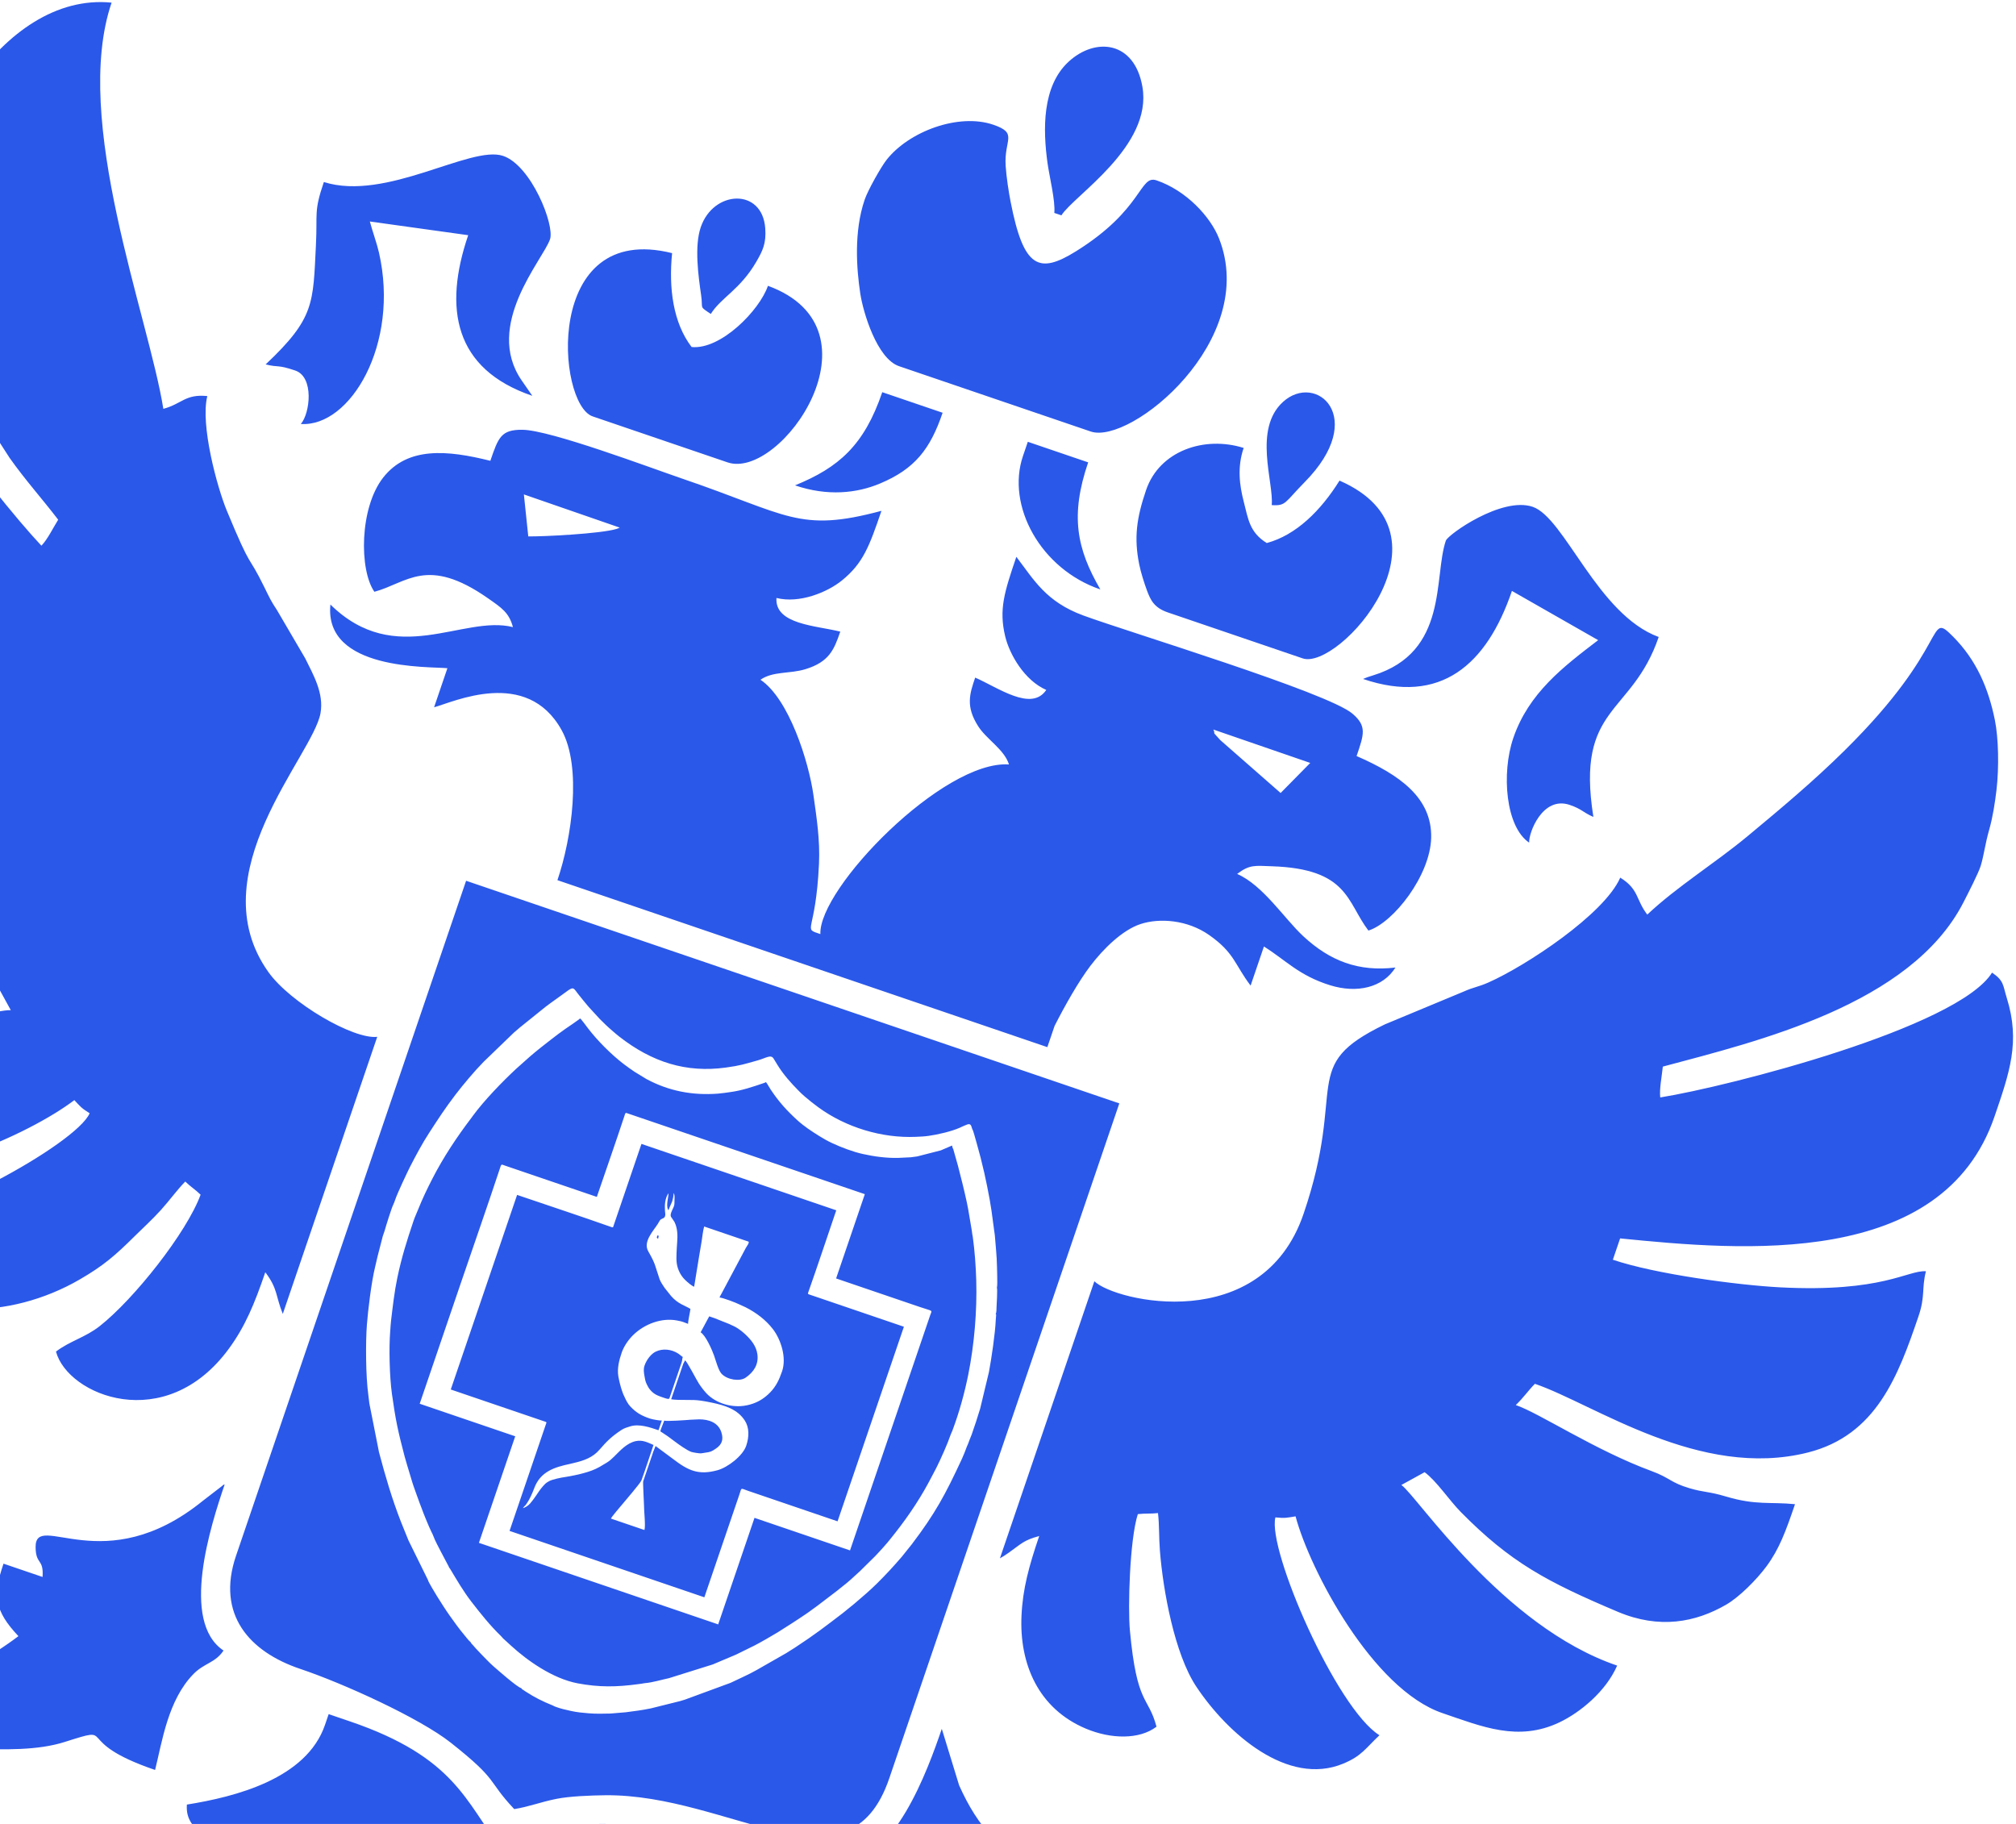 <?xml version="1.0" encoding="UTF-8"?> <svg xmlns="http://www.w3.org/2000/svg" width="462" height="418" viewBox="0 0 462 418" fill="none"><path fill-rule="evenodd" clip-rule="evenodd" d="M377.501 209.606C374.807 206.077 375.641 203.836 371.309 201.134C367.634 209.556 349.641 221.382 341.112 225.156C338.657 226.242 337.819 226.173 335.375 227.268L317.378 234.756C297.477 244.376 308.832 248.559 298.739 278.171C289.2 306.159 255.504 298.258 250.79 293.632L229.147 357.131C230.057 356.601 230.11 356.587 231.209 355.813C234.078 353.79 234.55 352.988 238.153 352.022C235.78 358.986 234.377 364.144 234.095 370.281C233.585 381.368 237.97 391.582 248.84 396.16C254.583 398.579 261.11 398.711 265.033 395.713C263.109 388.514 260.538 390.992 258.934 373.643C258.461 368.519 258.862 352.975 260.75 347.002C262.42 346.802 263.703 346.96 265.373 346.76C265.694 349.451 265.573 352.333 265.81 355.353C266.533 364.553 269.18 379.041 274.126 386.495C281.326 397.347 295.119 409.441 307.807 404.19C312.056 402.432 312.923 400.695 316.123 397.678C306.248 391.521 290.418 355.171 292.276 347.752C294.585 347.982 294.919 347.826 296.899 347.51C300.205 359.875 314.584 387.159 330.564 392.605C339.71 395.722 347.914 399.209 357.349 394.733C362.092 392.483 368.004 387.662 370.599 381.716C344.225 372.727 324.646 342.67 321.141 340.325L326.474 337.393C329.165 339.359 332.134 343.843 334.754 346.501C346.162 358.074 354.506 362.518 370.741 369.381C380.301 373.421 388.589 371.792 395.575 367.753C398.569 366.023 402.538 362.051 404.812 358.977C407.76 354.993 409.249 350.908 411.357 344.724C405.673 344.156 402.416 345.016 395.601 342.984C391.407 341.734 390.621 342.08 387.15 341.056C382.842 339.785 382.689 338.681 378.54 337.155C365.487 332.354 352.802 323.857 347.364 322.003C349.095 320.371 350.135 318.78 351.747 317.136C365.281 321.749 389.51 339.165 414.341 332.871C429.993 328.903 435.004 315.312 439.655 301.666C441.245 297 440.341 295.401 441.358 291.342C437.166 291.06 431.43 296.245 407.946 295.028C398.191 294.523 379.252 291.982 369.613 288.697L371.278 283.812C399.035 286.582 445.171 290.812 457.099 255.817C460.491 245.865 463.042 238.781 459.884 228.699C458.99 225.844 459.285 224.76 456.511 222.905C448.654 235.515 396.243 248.988 380.473 251.508C380.241 249.563 380.843 246.653 381.065 244.441C402.687 238.646 437.889 230.328 449.957 206.804C451.082 204.61 453.406 200.075 453.908 198.445C454.668 195.974 454.856 193.66 455.895 190.007C456.657 187.325 457.189 183.966 457.526 181.074C458.131 175.882 458.004 169.18 457.154 164.995C455.673 157.705 452.926 151.276 447.564 145.88C441.464 139.74 447.25 147.782 422.705 172.011C415.509 179.115 408.183 185.24 400.501 191.62C392.982 197.865 384.333 203.165 377.5 209.606L377.501 209.606ZM121.264 387.983C121.494 388.119 121.727 388.241 121.964 388.337L121.964 388.337C121.728 388.242 121.495 388.119 121.264 387.983L121.264 387.983ZM154.352 244.316C157.377 245.089 160.578 245.399 163.996 245.205C160.577 245.399 157.378 245.088 154.352 244.316ZM218.456 263.346C218.818 263.629 218.954 264.401 219.099 264.886L220.388 269.454C222.059 275.854 223.232 281.969 223.824 288.572C223.927 289.733 223.97 290.823 224.065 291.979C224.148 293.006 224.25 294.202 224.222 295.349C224.209 295.933 224.175 296.586 224.203 297.104C224.234 297.687 224.127 298.293 224.165 298.856C224.238 299.926 224.097 301.315 224.046 302.376C223.9 305.456 223.438 310.335 222.849 313.353C222.464 315.314 221.601 319.614 221.104 321.239C220.168 324.286 219.605 326.342 218.437 329.471C217.956 330.756 217.335 332.022 216.864 333.258C216.621 333.897 216.287 334.527 216.029 335.083C215.318 336.621 214.25 339.102 213.426 340.446C213.109 340.964 212.85 341.681 212.518 342.131L207.557 349.828C205.69 352.439 199.917 359.087 197.488 361.03C197.253 361.22 197.084 361.443 196.882 361.63C195.993 362.455 195.239 363.012 194.441 363.687C194.243 363.853 194.076 364.066 193.86 364.236L192.621 365.246C192.403 365.449 192.182 365.578 191.973 365.734C191.079 366.409 189.774 367.555 188.819 368.204C187.652 368.996 186.22 370.131 184.976 370.96L183.675 371.832C182.79 372.544 176.816 376.223 175.696 376.774C174.768 377.232 173.931 377.749 172.959 378.245C170.786 379.356 168.585 380.46 166.313 381.377C168.584 380.459 170.784 379.355 172.955 378.245C173.927 377.748 174.764 377.231 175.695 376.774C176.814 376.223 182.785 372.545 183.673 371.832L184.973 370.96C186.217 370.129 187.649 368.994 188.817 368.202C189.771 367.556 191.076 366.407 191.972 365.733C192.181 365.576 192.402 365.447 192.619 365.246L193.858 364.234C194.075 364.064 194.242 363.851 194.439 363.685C195.236 363.01 195.991 362.456 196.88 361.628C197.081 361.441 197.25 361.218 197.486 361.03C199.913 359.086 205.688 352.438 207.556 349.827L212.514 342.131C212.849 341.68 213.107 340.965 213.426 340.445C214.249 339.102 215.315 336.62 216.027 335.083C216.284 334.526 216.62 333.898 216.863 333.258C217.333 332.021 217.954 330.756 218.434 329.47C219.603 326.341 220.167 324.285 221.1 321.238C221.598 319.614 222.463 315.314 222.847 313.354C223.437 310.334 223.897 305.455 224.046 302.376C224.096 301.314 224.235 299.925 224.164 298.856C224.126 298.292 224.231 297.687 224.202 297.104C224.174 296.586 224.206 295.932 224.221 295.349C224.249 294.201 224.144 293.005 224.062 291.978C223.969 290.823 223.926 289.732 223.82 288.572C223.231 281.97 222.057 275.853 220.387 269.453L219.098 264.886C218.951 264.4 218.816 263.628 218.453 263.345L219.521 267.123C220.26 269.968 220.954 272.715 221.578 275.616C221.692 276.147 221.763 276.601 221.877 277.142L222.691 281.942C222.727 282.208 222.753 282.437 222.796 282.727C222.839 283.039 222.894 283.178 222.935 283.496C223.38 286.77 223.629 290.14 223.724 293.449C223.924 300.435 223.281 308.094 221.907 314.964C221.044 319.275 219.836 323.652 218.25 327.885C218.109 328.262 217.988 328.399 217.834 328.86C217.193 330.775 215.628 334.301 214.621 336.309C214.297 336.95 214.053 337.381 213.727 338.018C213.448 338.565 213.145 339.133 212.83 339.717C210.27 344.479 207.262 348.74 203.887 352.894C203.519 353.347 203.169 353.781 202.79 354.192C202.417 354.596 202.073 355.033 201.672 355.442C201.265 355.855 200.947 356.257 200.536 356.658L197.075 360.075C196.677 360.469 196.281 360.766 195.877 361.162C193.761 363.228 189.719 366.147 187.253 368.055C186.834 368.377 186.391 368.659 185.974 368.982C185.576 369.291 185.165 369.568 184.735 369.865C182.596 371.332 180.399 372.717 178.211 374.1C177.394 374.615 173.835 376.666 172.837 377.149C172.348 377.386 171.93 377.595 171.44 377.835L169.371 378.854C169.134 378.952 168.934 379.068 168.697 379.185L163.356 381.447L153.308 384.595C151.615 384.947 149.535 385.599 147.832 385.731C147.565 385.752 147.341 385.819 147.056 385.858C146.776 385.894 146.496 385.933 146.216 385.971C141.32 386.637 137.286 386.705 132.379 385.779C126.645 384.698 120.778 380.507 117.164 377.193L115.29 375.484C115.086 375.277 114.999 375.128 114.768 374.904C112.265 372.48 110.139 369.797 108.012 367.05C106.187 364.692 104.698 362.113 103.172 359.573L102.881 359.181L102.88 359.176C102.883 359.163 102.885 359.126 102.88 359.135C102.873 359.143 102.879 359.1 102.876 359.093L101.058 355.649C100.523 354.564 99.665 353.07 99.292 351.976C99.186 351.667 99.028 351.393 98.883 351.101C98.263 349.847 97.007 346.767 96.54 345.438C96.418 345.091 96.309 344.817 96.172 344.484C96.046 344.175 95.962 343.888 95.844 343.57C95.716 343.228 95.621 342.953 95.493 342.607C95.023 341.327 94.556 340.023 94.186 338.708L93.305 335.794C93.217 335.451 93.114 335.162 93.019 334.799C92.923 334.432 92.831 334.173 92.732 333.805C91.186 327.932 90.644 325.356 89.819 319.458C89.263 315.468 89.107 308.813 89.433 304.946C89.501 304.125 89.525 303.413 89.626 302.579C90.018 299.353 90.379 296.064 91.053 292.852C92.049 288.092 93.195 284.487 94.77 279.785C95.055 278.935 95.488 278.023 95.795 277.249C96.797 274.73 97.866 272.511 99.068 270.165C101.604 265.215 104.685 260.581 108.034 256.181C108.143 256.037 108.221 255.917 108.352 255.737C110.953 252.194 115.096 247.91 118.289 244.944L120.616 242.872C120.912 242.618 121.112 242.42 121.407 242.166C122.995 240.797 124.622 239.508 126.286 238.233C127.396 237.381 128.437 236.573 129.567 235.789C129.873 235.577 132.774 233.636 132.933 233.398C133.247 233.607 134.387 235.185 134.688 235.583C136.862 238.439 140.016 241.609 142.873 243.809C143.721 244.464 144.487 244.986 145.398 245.615L148.165 247.304C153.311 250.061 158.714 251.075 164.528 250.636C165.534 250.561 166.437 250.404 167.397 250.275C169.962 249.931 172.468 249.096 174.893 248.261C175.057 248.203 175.414 248.092 175.543 248.001C175.953 248.539 176.263 249.179 176.636 249.735C178.488 252.507 180.29 254.507 182.721 256.723C184.236 258.105 185.977 259.245 187.741 260.349C188.647 260.919 189.654 261.485 190.667 261.959C192.782 262.947 195.427 263.947 197.666 264.453C200.295 265.044 203.083 265.418 205.764 265.365L208.74 265.221C209.251 265.167 209.712 265.072 210.198 265.024L215.611 263.637L218.175 262.531C218.238 262.762 218.306 263.188 218.458 263.35L218.456 263.346ZM143.405 255.082C143.24 255.211 143.276 255.204 143.161 255.555C141.13 261.722 138.87 268.15 136.773 274.301L115.6 267.085C115.339 266.994 115.157 266.884 114.933 266.933L114.929 266.932C114.766 267.067 114.677 267.427 114.612 267.628C111.7 276.422 108.523 285.494 105.531 294.271C102.415 303.415 99.298 312.56 96.181 321.704L118.072 329.165L109.75 353.582L164.584 372.271L172.907 347.855L194.797 355.316L213.155 301.456C213.614 300.119 213.949 300.604 210.843 299.545C204.43 297.36 198.019 295.175 191.607 292.989L198.19 273.673L143.582 255.075C143.413 255.055 143.511 255.052 143.405 255.08L143.405 255.082L143.405 255.082ZM125.238 326.01C125.119 325.837 125.073 325.852 124.695 325.729L114.358 322.207C110.673 320.952 106.988 319.696 103.304 318.44L118.504 273.844C125.486 276.224 132.875 278.659 139.822 281.112C140.072 281.201 140.281 281.314 140.494 281.251L140.493 281.25L147.001 262.156L191.642 277.372C189.552 283.504 187.424 289.95 185.27 296.047C185.059 296.646 184.978 296.501 186.544 297.035C193.41 299.375 200.277 301.716 207.143 304.056L191.943 348.652L171.416 341.655C169.619 341.043 170.023 340.806 169.418 342.578C166.751 350.406 164.083 358.232 161.415 366.061L116.773 350.846L125.238 326.01L103.226 318.467L118.486 273.751L118.488 273.751L103.227 318.467L125.24 326.01L125.238 326.01ZM98.082 362.108C98.063 362.391 99.841 365.318 100.133 365.784C101.02 367.194 102.082 368.892 103.058 370.263C104.087 371.707 105.202 373.28 106.34 374.625C106.735 375.092 107.389 375.991 107.843 376.337C107.928 376.083 107.823 376.087 107.625 375.898C107.201 375.491 106.936 375.029 106.692 374.858L106.773 374.615L106.694 374.858C106.936 375.029 107.202 375.491 107.628 375.899C107.825 376.088 107.929 376.083 107.846 376.337L108.035 376.659C108.164 376.812 108.244 376.877 108.384 377.028C108.605 377.264 108.79 377.488 109.003 377.74L110.312 379.127C111.228 380.055 112.13 381.038 113.096 381.883C113.535 382.264 118.7 386.841 119.471 386.88C119.57 387.136 119.643 387.112 119.932 387.305C120.123 387.431 120.238 387.521 120.439 387.652C122.527 388.999 124.287 389.896 126.617 390.829C126.927 390.952 126.895 390.996 127.235 391.123C128.477 391.588 129.537 391.819 130.828 392.105C132.232 392.417 133.48 392.529 134.859 392.644C136.607 392.791 138.227 392.736 139.848 392.704C140.082 392.699 140.219 392.673 140.424 392.66L143.407 392.41C145.621 392.108 146.806 392.002 149.182 391.514L155.836 389.855C156.233 389.742 156.553 389.647 156.931 389.525L167.406 385.674L170.463 384.232C171.683 383.632 172.297 383.362 173.424 382.716L180.188 378.851C180.531 378.637 180.819 378.471 181.146 378.244C181.467 378.022 181.766 377.87 182.106 377.644C186.868 374.527 189.114 372.757 193.137 369.688L195.785 367.538C197.485 366.092 199.352 364.504 200.934 362.936C203.03 360.858 204.692 359.063 206.643 356.797L208.939 353.931C214.304 346.869 216.661 342.495 220.452 334.309C220.869 333.408 221.198 332.528 221.556 331.567C221.75 331.049 221.802 331.101 222.119 330.159C222.318 329.566 222.495 329.307 222.682 328.748C223.009 327.765 223.35 326.784 223.684 325.802C224.046 324.74 224.275 323.819 224.619 322.834L226.634 314.429C227.221 311.293 228.076 305.526 228.2 302.423L228.278 301.491C228.274 301.028 228.318 301.332 228.173 301.121C228.006 301.644 227.887 304.036 227.765 305.063L227.305 308.923C226.906 311.285 226.591 313.822 226.043 316.142C226.59 313.823 226.905 311.283 227.303 308.923L227.764 305.065C227.885 304.036 228.006 301.645 228.172 301.121C228.392 300.852 228.352 299.959 228.374 299.588C228.393 299.216 228.629 295.303 228.451 295.125C228.381 295.03 228.351 295.012 228.339 295.007C228.349 295.01 228.378 295.023 228.454 295.126C228.594 294.626 228.527 293.223 228.531 292.638C228.54 291.793 228.487 291.054 228.476 290.215C228.447 287.969 228.158 285.407 227.989 283.162L227.217 277.445C226.867 274.855 225.657 268.874 224.978 266.353C224.877 265.975 224.818 265.674 224.718 265.285C224.587 264.771 223.132 259.369 222.933 258.999C222.854 258.849 222.94 258.978 222.859 258.891L222.552 257.981C222.169 257.252 221.465 257.821 220.471 258.205C220.299 258.271 220.203 258.339 220.037 258.413C218.063 259.297 214.902 260.024 212.841 260.309C211.725 260.463 210.992 260.485 209.904 260.533C202.115 260.882 193.876 258.376 187.575 253.792C186.405 252.94 185.465 252.183 184.41 251.282C183.889 250.837 183.46 250.423 182.993 249.948C181.221 248.152 179.538 246.263 178.206 244.114L177.25 242.551C176.64 241.616 175.509 242.488 173.684 243.001C170.6 243.871 169.651 244.208 166.313 244.663C157.279 245.895 149.456 243.474 141.834 237.5C141.287 237.071 140.822 236.656 140.31 236.217C139.825 235.799 139.337 235.368 138.851 234.903C138.376 234.45 137.934 234.016 137.47 233.55L134.861 230.708C134.435 230.206 134.079 229.772 133.663 229.266L132.494 227.809C131.365 226.336 131.468 226.005 129.581 227.426C128.14 228.51 126.609 229.52 125.044 230.721L119.178 235.442C118.694 235.853 118.246 236.24 117.749 236.667L110.817 243.356C108.833 245.364 106.047 248.682 104.362 250.897C101.944 254.078 100.535 256.26 98.361 259.603C96.81 261.986 95.389 264.638 93.988 267.364C93.428 268.454 91.077 273.424 90.581 274.903C90.427 275.365 90.302 275.715 90.131 276.057C89.706 276.904 88.463 280.92 88.136 282.087C88.023 282.488 87.831 282.904 87.718 283.307L86.503 288.029C86.294 288.849 86.165 289.542 85.97 290.324C85.108 293.797 84.326 300.391 84.081 303.567C83.774 307.543 83.804 315.352 84.412 319.721C84.507 320.398 84.572 320.949 84.645 321.64L86.854 332.805C88.326 338.357 89.789 343.376 91.876 348.744L93.591 352.981C93.664 353.128 93.719 353.217 93.777 353.369L98.082 362.106L98.082 362.108ZM97.768 361.067C97.717 361.345 97.833 361.505 97.94 361.697C97.833 361.504 97.717 361.344 97.766 361.066L93.246 351.361L97.768 361.067ZM119.47 386.88L119.471 386.88C119.524 386.907 119.576 386.935 119.628 386.964C119.576 386.935 119.523 386.907 119.47 386.881L119.47 386.88ZM118.049 385.416L118.049 385.415C118.837 385.828 119.817 386.619 120.65 387.132C122.765 388.435 124.75 389.415 126.712 390.133C124.749 389.415 122.763 388.435 120.647 387.131C119.815 386.618 118.836 385.829 118.049 385.416ZM226.495 275.438C226.725 275.667 226.773 276.199 226.826 276.549C226.887 276.98 227.004 277.324 227.062 277.74L227.941 285.021C228.012 285.861 228.084 286.727 228.149 287.486C228.319 289.434 228.337 292.384 228.34 294.448C228.339 294.539 228.332 294.672 228.336 294.734C228.353 294.989 228.328 295.004 228.333 295.007C228.319 295.004 228.353 295.016 228.333 294.733C228.329 294.67 228.337 294.535 228.336 294.447C228.334 292.382 228.317 289.433 228.146 287.485C228.081 286.726 228.009 285.86 227.938 285.02L227.06 277.739C227.002 277.323 226.884 276.976 226.823 276.548C226.771 276.199 226.723 275.666 226.496 275.439L226.496 275.437L226.495 275.438ZM222.494 258.713L223.66 262.821C224.13 264.593 224.589 266.361 225.007 268.141C224.589 266.359 224.129 264.594 223.658 262.82L222.491 258.711L222.493 258.711L222.494 258.713ZM225.863 316.855C225.623 317.766 225.484 318.732 225.235 319.606C223.866 324.395 222.219 329.297 220.286 333.776C218.965 336.833 215.815 342.997 214.055 345.727C212.416 348.269 211.825 349.254 209.921 351.846C211.824 349.254 212.414 348.268 214.053 345.726C215.814 342.999 218.964 336.834 220.285 333.775C222.218 329.297 223.864 324.394 225.233 319.606C225.483 318.731 225.621 317.767 225.863 316.855ZM209.666 352.192C206.211 356.852 201.468 362.042 197.184 365.643C192.26 369.781 188.546 372.666 183.026 376.356C181.934 377.086 180.985 377.69 180.067 378.252C180.985 377.689 181.934 377.085 183.024 376.356C188.546 372.666 192.258 369.782 197.183 365.643C201.467 362.044 206.21 356.852 209.667 352.193L209.666 352.192ZM177.754 379.633C177.075 380.032 176.365 380.446 175.582 380.908C173.143 382.343 166.739 385.425 163.955 386.493C166.738 385.425 173.14 382.342 175.58 380.907C176.364 380.446 177.075 380.032 177.754 379.633ZM136.187 392.259C134.987 392.223 133.776 392.131 132.55 391.976C132.32 391.947 132.097 391.915 131.876 391.882C132.097 391.915 132.32 391.946 132.549 391.975C133.775 392.131 134.987 392.223 136.187 392.259ZM93.245 351.361L91.683 347.345C89.443 341.291 87.59 335.103 86.124 328.384C83.62 316.914 83.389 303.458 86.403 289.823C89.754 274.661 96.033 262.316 104.739 250.936C110.152 243.86 116.702 237.646 123.485 232.314C116.704 237.645 110.152 243.861 104.74 250.937C96.035 262.316 89.755 274.662 86.404 289.823C83.389 303.458 83.62 316.914 86.126 328.385C87.592 335.102 89.442 341.29 91.685 347.345L93.244 351.361L93.245 351.361ZM124.692 231.377C125.679 230.622 126.657 229.907 127.639 229.193C128.115 228.846 128.588 228.488 129.083 228.147C128.589 228.49 128.117 228.847 127.641 229.193C126.659 229.906 125.68 230.622 124.692 231.377ZM130.771 226.98L131.234 226.658L130.77 226.98L130.771 226.98ZM165.26 245.109C168.132 244.832 171.969 243.973 175.018 242.925C171.969 243.973 168.133 244.833 165.26 245.109ZM210.848 260.811C212.841 260.688 215.222 260.296 217.294 259.711C215.224 260.297 212.842 260.688 210.848 260.811ZM165.628 381.649L162.964 382.717C160.98 383.401 158.193 384.406 156.191 384.877C155.965 384.93 155.703 385.057 155.486 385.123L150.002 386.375C149.715 386.431 149.475 386.468 149.232 386.512C146.772 386.961 141.918 387.529 139.272 387.469C136.302 387.401 133.582 387.044 130.952 386.252C133.581 387.044 136.3 387.401 139.269 387.468C141.917 387.529 146.771 386.96 149.23 386.512C149.471 386.467 149.713 386.432 150.001 386.375L155.484 385.124C155.7 385.058 155.964 384.93 156.19 384.877C158.193 384.406 160.978 383.4 162.962 382.717L165.628 381.65L165.628 381.649ZM158.43 332.741C157.482 332.418 155.517 331.022 154.694 330.394C154.112 329.952 153.564 329.555 152.999 329.136L151.657 328.242C151.26 327.993 151.264 328.144 151.537 327.344C151.774 326.647 151.986 326.261 152.22 325.573C152.84 325.77 157.23 325.46 158.216 325.371L160.263 325.279C162.407 325.289 164.58 325.986 165.306 328.223C165.845 329.887 165.463 331.025 164.086 331.965C163.008 332.704 162.804 332.761 161.571 332.93C161.286 332.969 160.869 333.057 160.627 333.075C160.289 333.103 158.846 332.883 158.431 332.741L158.43 332.741ZM147.702 312.973C148.188 311.549 149.255 310.258 150.253 309.771C151.875 308.979 153.893 309.2 155.465 310.231C155.876 310.5 156.1 310.761 156.47 310.992C156.291 311.516 156.377 311.738 156.199 312.261L153.408 320.449C153.307 320.747 152.623 320.501 152.162 320.344C151.032 319.959 150.136 319.695 149.286 318.83C148.688 318.223 148.532 317.873 148.179 317.164C147.9 316.607 147.76 315.841 147.664 315.205C147.565 314.553 147.42 313.807 147.704 312.974L147.702 312.973ZM162.529 301.674C162.912 301.804 163.295 301.937 163.679 302.066L167.106 303.428C167.892 303.835 168.218 303.87 169.126 304.465C169.693 304.84 170.244 305.283 170.713 305.718C172.1 307.005 173.327 308.473 173.574 310.408C173.87 312.714 172.73 314.445 170.868 315.729C169.517 316.662 166.705 316.225 165.378 314.858C164.63 314.087 164.011 311.705 163.631 310.637C163.191 309.401 161.758 306.078 160.562 305.332L162.531 301.675L162.529 301.674ZM150.545 283.482L150.667 283.124L150.954 283.222C150.852 283.548 150.929 283.531 150.806 283.892C150.637 283.728 150.458 283.739 150.546 283.482L150.545 283.482ZM153.201 277.335C153.058 277.219 153.142 277.311 153.071 277.161C152.577 276.105 153.305 274.089 153.156 273.471C152.385 274.71 152.301 276.134 152.391 277.494C152.426 278.013 152.534 278.354 152.401 278.746C152.206 279.316 151.581 279.193 151.24 279.667C151.07 279.905 150.927 280.207 150.782 280.437C149.743 282.095 147.32 284.542 148.543 286.74C149.39 288.263 149.919 289.13 150.436 290.948L151.158 293.164C151.37 293.752 151.953 294.639 152.318 295.163L153.789 297.01C155.389 298.854 156.947 299.173 158.225 299.968C158.15 300.715 157.631 302.85 157.697 303.396C156.564 303.009 156.739 302.926 155.167 302.626C151.589 301.944 147.703 303.438 145.137 305.926C144.041 306.986 142.974 308.514 142.471 309.99C141.874 311.74 141.4 313.614 141.706 315.446C141.758 315.759 141.833 316.086 141.893 316.37C142.127 317.449 142.445 318.53 142.841 319.549C142.908 319.724 142.976 319.818 143.051 319.985C143.444 320.864 143.836 321.704 144.535 322.422C145.873 323.8 147.017 324.445 148.936 325.099C149.534 325.303 151.237 325.599 151.667 325.548L150.908 327.775C148.913 327.095 146.473 326.26 144.436 326.885C143.759 327.093 143.027 327.307 142.443 327.694C140.258 329.144 139.092 330.24 137.384 332.235C135.863 334.012 133.828 334.732 131.633 335.248C131.257 335.337 130.912 335.431 130.565 335.505C127.079 336.248 123.835 337.243 122.423 341.069C121.994 342.234 121.313 343.747 120.624 344.705C120.376 345.051 120.012 345.338 119.826 345.635C120.417 345.476 121.051 345.053 121.502 344.548C121.947 344.051 122.441 343.349 122.841 342.771C123.264 342.154 123.706 341.458 124.151 340.939C124.419 340.624 124.581 340.414 124.884 340.118C125.23 339.78 125.351 339.754 125.723 339.513C126.46 339.038 128.677 338.606 129.637 338.479C130.31 338.39 130.977 338.228 131.662 338.103C132.409 337.965 133.002 337.802 133.696 337.618C134.959 337.283 136.249 336.841 137.41 336.178L139.119 335.157C139.706 334.795 140.212 334.331 140.732 333.818C142.195 332.373 143.638 330.728 145.684 330.274C147.226 329.933 148.417 330.565 149.758 331.151C148.837 333.853 147.977 336.588 146.994 339.27C146.767 339.894 143.357 343.84 142.816 344.507C142.361 345.063 140.163 347.581 140.001 348.025L147.681 350.642C147.98 349.701 147.577 346.308 147.589 345.07C147.593 344.543 147.303 339.765 147.399 339.484L149.749 332.59C149.926 332.071 150.065 331.895 150.236 331.394L154.257 334.378C157.783 337.075 160.109 338.121 164.434 336.94C166.736 336.312 170.208 333.679 171.005 331.339C171.726 329.226 171.69 327.154 170.724 325.62C169.047 322.96 166.101 322.067 163.029 321.43C159.092 320.616 158.92 320.912 155.377 320.813C155.045 320.803 154.148 320.755 153.812 320.669L156.526 312.695C156.686 312.245 156.859 312.102 157.016 311.743C157.692 312.46 159.579 316.192 160.185 317.117C160.494 317.589 160.761 317.941 161.107 318.397C161.28 318.622 161.435 318.796 161.599 318.991C163.57 321.32 166.845 322.423 169.767 322.25C170.696 322.196 171.673 321.982 172.535 321.682C174.047 321.157 175.3 320.324 176.477 319.126C177.831 317.748 178.574 316.184 179.228 314.264C180.298 311.125 178.959 306.989 177.123 304.6C175.507 302.5 173.33 300.849 170.883 299.602C170.409 299.361 169.965 299.206 169.496 298.968C168.589 298.509 165.756 297.44 164.884 297.351C164.972 297.11 165.185 296.767 165.284 296.584L170.91 286.017C171.068 285.724 171.872 284.664 171.496 284.536L161.376 281.086C161.117 281.846 160.925 283.677 160.78 284.547C160.595 285.647 160.377 286.908 160.198 288.002L159.075 294.89C158.478 294.672 157.558 293.836 157.137 293.451C156.058 292.467 155.324 291.047 155.105 289.61C154.99 288.865 155.001 288.026 155.039 287.191C155.076 286.4 155.118 285.52 155.183 284.729C155.31 283.201 155.282 281.504 154.6 280.115C154.491 279.893 154.427 279.863 154.312 279.658C153.895 278.914 153.468 278.903 153.82 277.869C154.112 277.013 154.598 276.509 154.562 275.59C154.55 275.307 154.56 275.103 154.578 274.805C154.605 274.317 154.601 273.729 154.377 273.409C154.349 273.699 154.331 274.086 154.275 274.356C154.227 274.59 154.088 275.217 154.029 275.367C153.759 276.039 153.446 276.613 153.199 277.336L153.201 277.335ZM291.437 115.756C294.746 115.98 294.391 115.159 299.004 110.476C313.606 95.653 301.61 85.208 294.025 92.103C287.127 98.374 291.951 110.617 291.437 115.756ZM160.586 52.075C159.102 56.428 160.035 63.245 160.671 67.618C161.154 70.944 160.107 70.079 162.895 71.944C165.243 68.176 169.614 66.394 173.325 59.983C174.788 57.455 175.626 55.776 175.367 52.288C174.677 43.015 163.49 43.556 160.587 52.075L160.586 52.075ZM182.194 111.234C189.636 113.77 196.328 113.048 201.637 110.825C209.704 107.445 213.188 102.892 216.016 94.594L202.186 89.88C198.043 102.034 192.241 107.135 182.194 111.234L182.194 111.234ZM234.432 104.504C230.556 115.876 238.465 130.413 252.161 135.081C246.736 125.747 245.218 118.151 249.372 105.962L235.542 101.248L234.432 104.504ZM241.614 48.797L243.241 49.352C246.06 44.828 264.179 33.542 261.804 19.893C259.973 9.376 251.041 8.493 244.903 14.127C238.782 19.745 238.998 29.72 240.057 37.367C240.483 40.449 241.887 46.07 241.614 48.797ZM74.216 41.718C71.87 48.604 72.775 48.755 72.401 56.163C71.728 69.52 72.166 72.874 60.879 83.514C63.959 84.285 63.478 83.491 67.665 84.918C72.027 86.405 71.063 94.743 68.939 97.165C80.242 97.928 91.644 78.861 86.842 57.866C86.352 55.719 85.381 53.102 84.756 50.761L107.296 53.9C101.581 70.668 104.069 84.604 121.991 90.712L119.543 87.174C110.829 74.528 124.452 59.514 126.045 54.839C127.16 51.57 121.746 37.926 115.305 35.731C107.856 33.192 88.524 46.24 74.217 41.717L74.216 41.718ZM331.34 123.904C328.485 132.282 332.002 149.453 314.671 154.78C313.324 155.194 313.402 155.177 312.365 155.6C330.167 161.668 340.734 152.294 346.483 135.425L366.248 146.706C358.332 152.755 350.321 158.8 346.793 169.152C344.054 177.189 345.029 189.495 350.432 193.109C350.293 190.907 353.483 182.336 359.735 184.467C362.54 185.423 362.68 186.143 365.152 187.222C361.063 161.551 373.948 164.08 380.117 145.981C366.083 140.845 358.6 118.657 351.238 116.148C344.165 113.737 331.81 122.527 331.341 123.905L331.34 123.904ZM262.648 112.303C260.477 118.676 259.835 123.202 261.07 129.342C261.44 131.183 262.2 133.563 262.821 135.256C263.675 137.582 264.533 139.296 267.619 140.348L298.535 150.885C306.785 153.697 334.9 122.336 306.972 110.145C302.693 117.013 297.028 122.645 290.292 124.45C286.346 121.99 286.056 118.994 284.996 114.859C284.083 111.293 283.486 107.115 285.005 102.658C276.037 99.822 265.719 103.295 262.649 112.303L262.648 112.303ZM135.821 95.427L166.737 105.965C178.925 110.118 203.244 75.475 175.988 65.501C174.076 71.11 165.197 80.198 158.494 79.529C154.262 73.985 153.216 66.066 154.022 58.014C124.462 50.611 127.571 92.615 135.821 95.427ZM198.143 45.793C195.655 53.092 196.286 61.589 197.15 67.286C197.801 71.577 200.965 82.193 206.033 83.92L249.965 98.894C259.059 101.994 288.61 77.971 279.35 54.623C277.353 49.589 271.798 43.638 265.043 41.335C261.108 39.994 262.028 47.962 246.603 57.576C238.063 62.898 234.576 61.469 231.604 46.269C231.149 43.947 230.64 40.63 230.464 38.021C230.058 31.959 233.413 30.556 227.618 28.58C219.651 25.865 208.247 30.137 203.143 36.671C201.905 38.256 198.904 43.553 198.14 45.793L198.143 45.793ZM-81.211 268.611C-81.419 271.682 -81.623 271.267 -79.066 272.977L-81.009 278.676C-82.931 276.157 -83.996 275.549 -84.324 273.531C-84.356 273.332 -84.333 273.073 -84.355 272.869C-84.747 269.158 -82.811 272.295 -85.02 269.131C-87.882 272.701 -93.207 269.174 -95.117 274.776C-95.296 275.303 -94.98 283.321 -92.417 277.514C-87.642 279.141 -85.374 282.005 -86.779 287.613C-90.578 286.662 -93.071 287.7 -96.745 283.708C-98.663 281.623 -98.586 281.72 -98.408 279.106L-100.035 278.551C-102.76 282.924 -106.86 285.153 -103.557 295.191C-101.874 300.306 -99.1 301.587 -94.769 303.063C-89.272 304.937 -89.041 300.899 -84.155 301.229C-87.541 311.163 -86.385 306.364 -89.112 310.443C-87.624 311.37 -86.708 312.403 -85.237 313.083C-83.658 313.813 -82.541 313.591 -79.627 314.585C-79.957 317.883 -75.139 341.054 -74.447 344.56C-73.44 349.663 -72.817 354.167 -71.698 359.47C-70.601 364.664 -69.966 369.476 -69.169 374.487C-81.403 370.619 -84.987 388.001 -73.646 392.951C-79.525 398.493 -76.343 405.102 -70.486 407.658C-72.315 413.025 -72.822 414.062 -69.645 417.408C-67.718 419.438 -62.731 422.114 -59.449 423.232C-59.779 426.54 -57.716 434.501 -57.033 438.305C-55.911 444.549 -56.767 449.589 -50.133 451.85C-45.54 453.416 -42.616 451.106 -41.128 446.742C-40.3 444.312 -45.79 418.887 -47.151 413.794C-34.466 410.394 -41.76 404.197 -30.059 401.706C-15.391 398.583 2.546 403.111 14.788 399.227C27.424 395.219 15.906 398.939 35.542 405.631C37.145 399.231 38.467 389.601 44.368 383.612C46.829 381.115 49.32 381.117 51.225 378.265C41.246 371.59 48.261 349.664 51.489 340.192C51.314 340.294 51.104 340.26 50.964 340.5L46.541 343.908C23.851 362.356 8.1 346.075 8.159 354.563C8.188 358.689 10.045 357.096 9.753 361.404L0.804 358.354C-1.669 365.608 -1.315 369.086 4.222 374.966C-1.556 379.383 -13.744 386.732 -21.313 387.793C-41.097 390.57 -44.703 374.49 -47.859 371.455C-51.069 368.369 -55.599 367.949 -57.252 364.558C-57.984 363.059 -59.148 356.18 -59.575 354.182L-68.735 311.937C-66.767 310.432 -63.379 309.543 -62.447 306.81C-61.085 302.813 -67.244 304.475 -69.177 297.248C-53.4 302.235 -47.169 277.489 -64.107 271.715C-64.643 277.067 -65.967 284.414 -73.706 283.891C-74.85 279.614 -75.934 272.406 -68.749 274.677C-69.044 272.196 -68.019 269.473 -71.152 268.406C-76.022 266.746 -75.595 270.018 -81.211 268.612L-81.211 268.611ZM279.669 169.628C277.382 167.141 278.723 168.599 278.065 167.192L300.265 174.845L293.476 181.736L279.668 169.629L279.669 169.628ZM241.681 235.1C244.046 230.45 247.144 224.966 249.852 221.39C252.887 217.382 257.257 213.117 261.382 211.767C265.772 210.33 272.135 210.812 277.091 214.282C282.944 218.382 282.946 221.085 286.598 225.871L289.65 216.916C294.668 220.045 297.648 223.569 304.817 225.796C310.969 227.707 316.915 226.352 319.79 221.736C311.34 222.748 304.776 220.244 298.637 214.527C294.281 210.471 289.433 202.869 283.515 200.285C286.392 198.087 287.626 198.401 291.457 198.527C309.037 199.103 308.609 206.729 313.598 213.265C319.329 211.466 327.795 200.628 327.976 191.97C328.167 182.815 320.769 177.582 310.885 173.267C312.59 168.265 313.273 166.406 309.95 163.563C304.238 158.676 258.726 144.901 248.272 141.059C239.685 137.902 236.962 132.914 232.914 127.611C230.14 135.75 228.894 139.698 230.351 145.811C231.345 149.978 234.775 155.936 239.77 158.116C236.385 163.18 228.738 157.585 223.48 155.29C222.207 159.024 221.255 161.892 224.183 166.462C226.1 169.455 230.145 171.746 231.224 175.194C216.175 174.178 187.583 203.572 188.002 214.073C183.74 212.621 186.926 214.223 187.685 197.971C187.941 192.492 187.143 187.413 186.431 182.325C185.329 174.448 180.781 160.135 174.275 155.783C177.135 153.783 180.99 154.467 184.597 153.355C189.992 151.694 191.138 148.934 192.563 144.752C186.998 143.358 177.526 143.118 177.938 137.041C183.225 138.365 189.579 135.742 192.911 133.05C197.798 129.1 199.223 125.212 201.997 117.073C183.043 122.153 180.708 117.994 156.381 109.703C149.007 107.19 126.12 98.552 119.716 98.493C114.833 98.447 114.203 100.241 112.373 105.607C102.472 103.127 93.424 102.326 87.829 109.428C82.369 116.359 82.299 130.612 85.798 135.622C93.24 133.627 97.847 127.349 111.774 137.071C114.977 139.307 116.659 140.399 117.546 143.717C106.099 140.85 90.722 153.273 75.72 138.547C74.203 153.715 98.333 152.719 102.53 153.137L99.478 162.092C103.843 160.923 120.752 152.894 128.72 167.355C133.374 175.8 131.041 192.044 127.746 201.713L240.017 239.979L241.68 235.099L241.681 235.1ZM120.055 113.309L142.039 120.921C141.816 121.024 141.523 121.145 141.356 121.198C137.826 122.323 124.193 122.999 121.063 122.929L120.056 113.309L120.055 113.309ZM303.379 432.406C297.356 430.353 295.482 428.384 292.286 424.99C288.017 429.343 288.542 433.31 286.478 439.366C291.148 440.536 293.441 438.262 299.791 440.269C298.169 445.027 297.039 445.68 295.648 449.761C280.806 445.069 259.653 456.787 253.614 474.507C252.152 478.798 252.344 482.515 251.357 486.458C244.646 479.872 244.315 481.162 239.232 470.741C236.312 464.756 233.716 458.951 232.02 452.608C239.938 451.342 242.256 449.217 244.872 441.541L235.923 438.491C238.282 434.963 247.053 433.393 239.158 429.48C229.444 424.664 224.031 418.647 219.801 409.156L215.828 396.204C212.6 405.676 204.763 427.322 192.785 426.514C192.553 429.935 194.526 431.455 194.949 434.935C195.964 443.281 191.13 451.714 188.491 457.762C203.366 462.832 203.483 456.813 207.659 463.186C208.938 465.139 209.816 466.554 211.283 468.231C216.777 474.51 224.755 480.087 232.197 485.721C247.922 497.624 248.141 499.573 255.771 515.454C260.348 524.978 269.017 528.485 276.111 523.064C280.321 525.689 284.627 531.229 292.679 525.076C298.439 528.666 298.859 528.805 307.247 524.396C314.651 520.505 308.695 520.982 317.676 511.17C319.14 509.57 320.046 508.251 321.309 506.137C334.526 484.028 321.33 458.871 307.038 453.642C307.717 450.931 308.475 445.967 308.74 443.318C322.006 447.84 317.882 459.125 324.81 438.8C325.862 435.714 324.369 436.058 322.305 436.131C318.508 436.263 317.958 437.374 311.515 435.178C316.417 421.781 326.993 425.915 307.006 419.102C303.008 417.739 304.296 421.84 304.355 423.715C304.47 427.374 303.018 429.363 303.38 432.405L303.379 432.406ZM54.095 356.526C49.494 370.025 57.2 378.575 68.831 382.478C78.661 385.777 96.136 393.718 103.314 399.39C114.548 408.265 111.47 407.832 117.844 414.601C121.319 414.045 123.804 412.995 127.529 412.254C130.547 411.653 135.273 411.469 138.639 411.43C167.35 411.094 194.419 435.047 203.791 407.549L256.511 252.871L106.816 201.849L54.096 356.527L54.095 356.526ZM74.485 395.28C70.262 407.672 53.899 411.797 42.826 413.567C42.575 417.282 44.539 418.533 46.579 421.207C40.58 425.792 20.896 432.63 12.193 435.321C0.446 438.953 -13.082 441.147 -26.943 439.764C-32.167 455.09 -18.117 464.58 -5.128 469.007C10.244 474.246 30.936 462.699 41.949 454.53L57.476 442.011C60.008 439.88 62.257 436.678 65.235 435.743L68.146 437.755C65.248 444.518 42.675 462.531 35.392 467.381C20.706 477.161 12.306 480.211 -4.408 482.881C-8.056 497.44 20.782 534.485 58.13 491.607C63.528 485.41 68.828 479.349 74.151 471.821L89.068 448.409L92.323 449.518C78.053 491.384 43.068 517.837 58.843 536.459C60.33 538.214 71.075 547.289 72.46 547.761C73.646 548.166 87.276 547.664 89.53 547.255C104.181 544.595 106.162 526.84 107.213 514.016C108.697 495.918 110.503 476.107 116.73 457.837L119.985 458.947C119.149 462.282 118.737 468.716 118.415 472.592C116.726 492.939 114.256 544.226 138.906 552.627C145.435 554.853 153.407 554.956 158.384 553.669C163.064 552.459 170.607 548.699 172.949 543.332C156.511 525.875 150.111 509.714 145.397 485.743C144.621 481.799 142.131 466.884 143.061 463.177L146.595 463.362C148.379 466.031 148.204 469.941 148.907 473.175L153.557 492.57C157.243 505.605 166.819 527.613 181.993 532.785C190.598 535.718 195.98 536.675 203.989 534.817C209.493 533.539 214.589 530.399 217.127 522.952C205.307 515.582 195.934 505.583 188.851 495.532C183.484 487.917 172.261 470.904 170.242 463.356C173.49 462.486 175.81 462.694 177.879 459.598C172.192 453.557 170.84 453.102 166.814 444.715C163.368 437.538 162.025 431.514 164.811 423.34C151.181 418.695 137.85 415.866 124.556 419.99C120.998 421.093 117.737 422.768 114.793 423.557C106.709 412.966 104.27 402.705 80.2 394.502L75.319 392.838L74.486 395.28L74.485 395.28ZM13.336 119.103C12.161 120.99 10.861 123.663 9.489 125.061C-1.513 113.378 -34.739 70.824 -33.253 55.973C-40.388 55.491 -49.081 67.777 -51.598 75.163C-58.752 96.153 -56.816 108.9 -42.654 125.646C-32.263 137.934 -18.355 146.657 -2.96 156.256L-4.625 161.141C-11.139 158.92 -17.715 155.205 -22.827 152.48C-28.925 149.228 -33.486 146.45 -38.844 142.744C-58.183 129.363 -59.559 121.755 -63.05 119.419C-67.157 128.831 -68.694 125.219 -71.993 140.759C-79.231 174.854 -48.508 183.86 -23.055 191.189C-18.098 192.617 -13.068 192.792 -7.846 194.572C-7.573 196.858 -7.722 198.753 -7.347 201.103C-12.013 199.513 -18.695 199.184 -23.666 198.22C-29.996 196.993 -34.422 196.218 -41.289 194.06C-45.445 192.754 -45.74 193.529 -49.709 192.176C-58.293 189.251 -66.385 183.448 -71.897 180.011C-78.328 198.88 -76.249 218.701 -54.794 224.341C-43.105 227.414 -36.08 229.279 -26.098 229.123C-15.958 228.964 -1.48 226.101 -0.455 226.169L2.474 231.504C-0.588 231.434 -8.99 234.057 -12.492 234.759C-17.167 235.696 -22.898 236.258 -27.704 236.886C-35.979 237.969 -51.778 237.754 -62.216 234.196C-65.153 245.917 -58.69 259.932 -45.3 264.495L-37.165 267.268C-21.185 272.715 6.865 259.892 17.034 252.12C18.408 253.58 18.577 253.907 20.547 255.135C17.443 262.25 -17.371 281.248 -28.827 280.105C-28.136 284.448 -28.509 286.354 -26.218 290.34C-19.08 302.766 2.091 302.612 18.261 293.228C23.743 290.046 26.366 287.765 30.954 283.217C32.935 281.254 34.818 279.578 36.863 277.318C38.896 275.07 40.56 272.715 42.458 270.781C43.658 271.959 44.769 272.617 45.97 273.795C42.788 282.492 30.698 297.749 22.838 303.926C19.542 306.517 15.999 307.328 12.83 309.75C15.515 319.795 37.887 328.983 52.461 309.073C56.184 303.988 58.34 298.778 60.797 291.569C63.685 295.352 63.151 297.045 64.808 301.114L86.451 237.616C81.036 238.264 66.532 229.831 61.513 222.783C45.444 200.219 71.729 173.199 73.452 163.434C74.26 158.854 71.8 154.65 69.944 150.877L63.479 139.829C62.066 137.711 61.718 136.892 60.543 134.498C56.598 126.457 57.902 131.341 51.976 117.031C49.767 111.694 45.86 97.356 47.51 90.771C42.429 90.264 41.721 92.547 37.432 93.697C34.067 72.565 16.387 27.556 25.573 0.606C0.212 -1.925 -19.721 33.539 -18.519 56.855C-17.85 69.838 -12.695 79.404 -7.416 90.014L2.201 104.933C5.869 110.116 9.651 114.279 13.335 119.105L13.336 119.103Z" fill="#2A58E9"></path></svg> 
